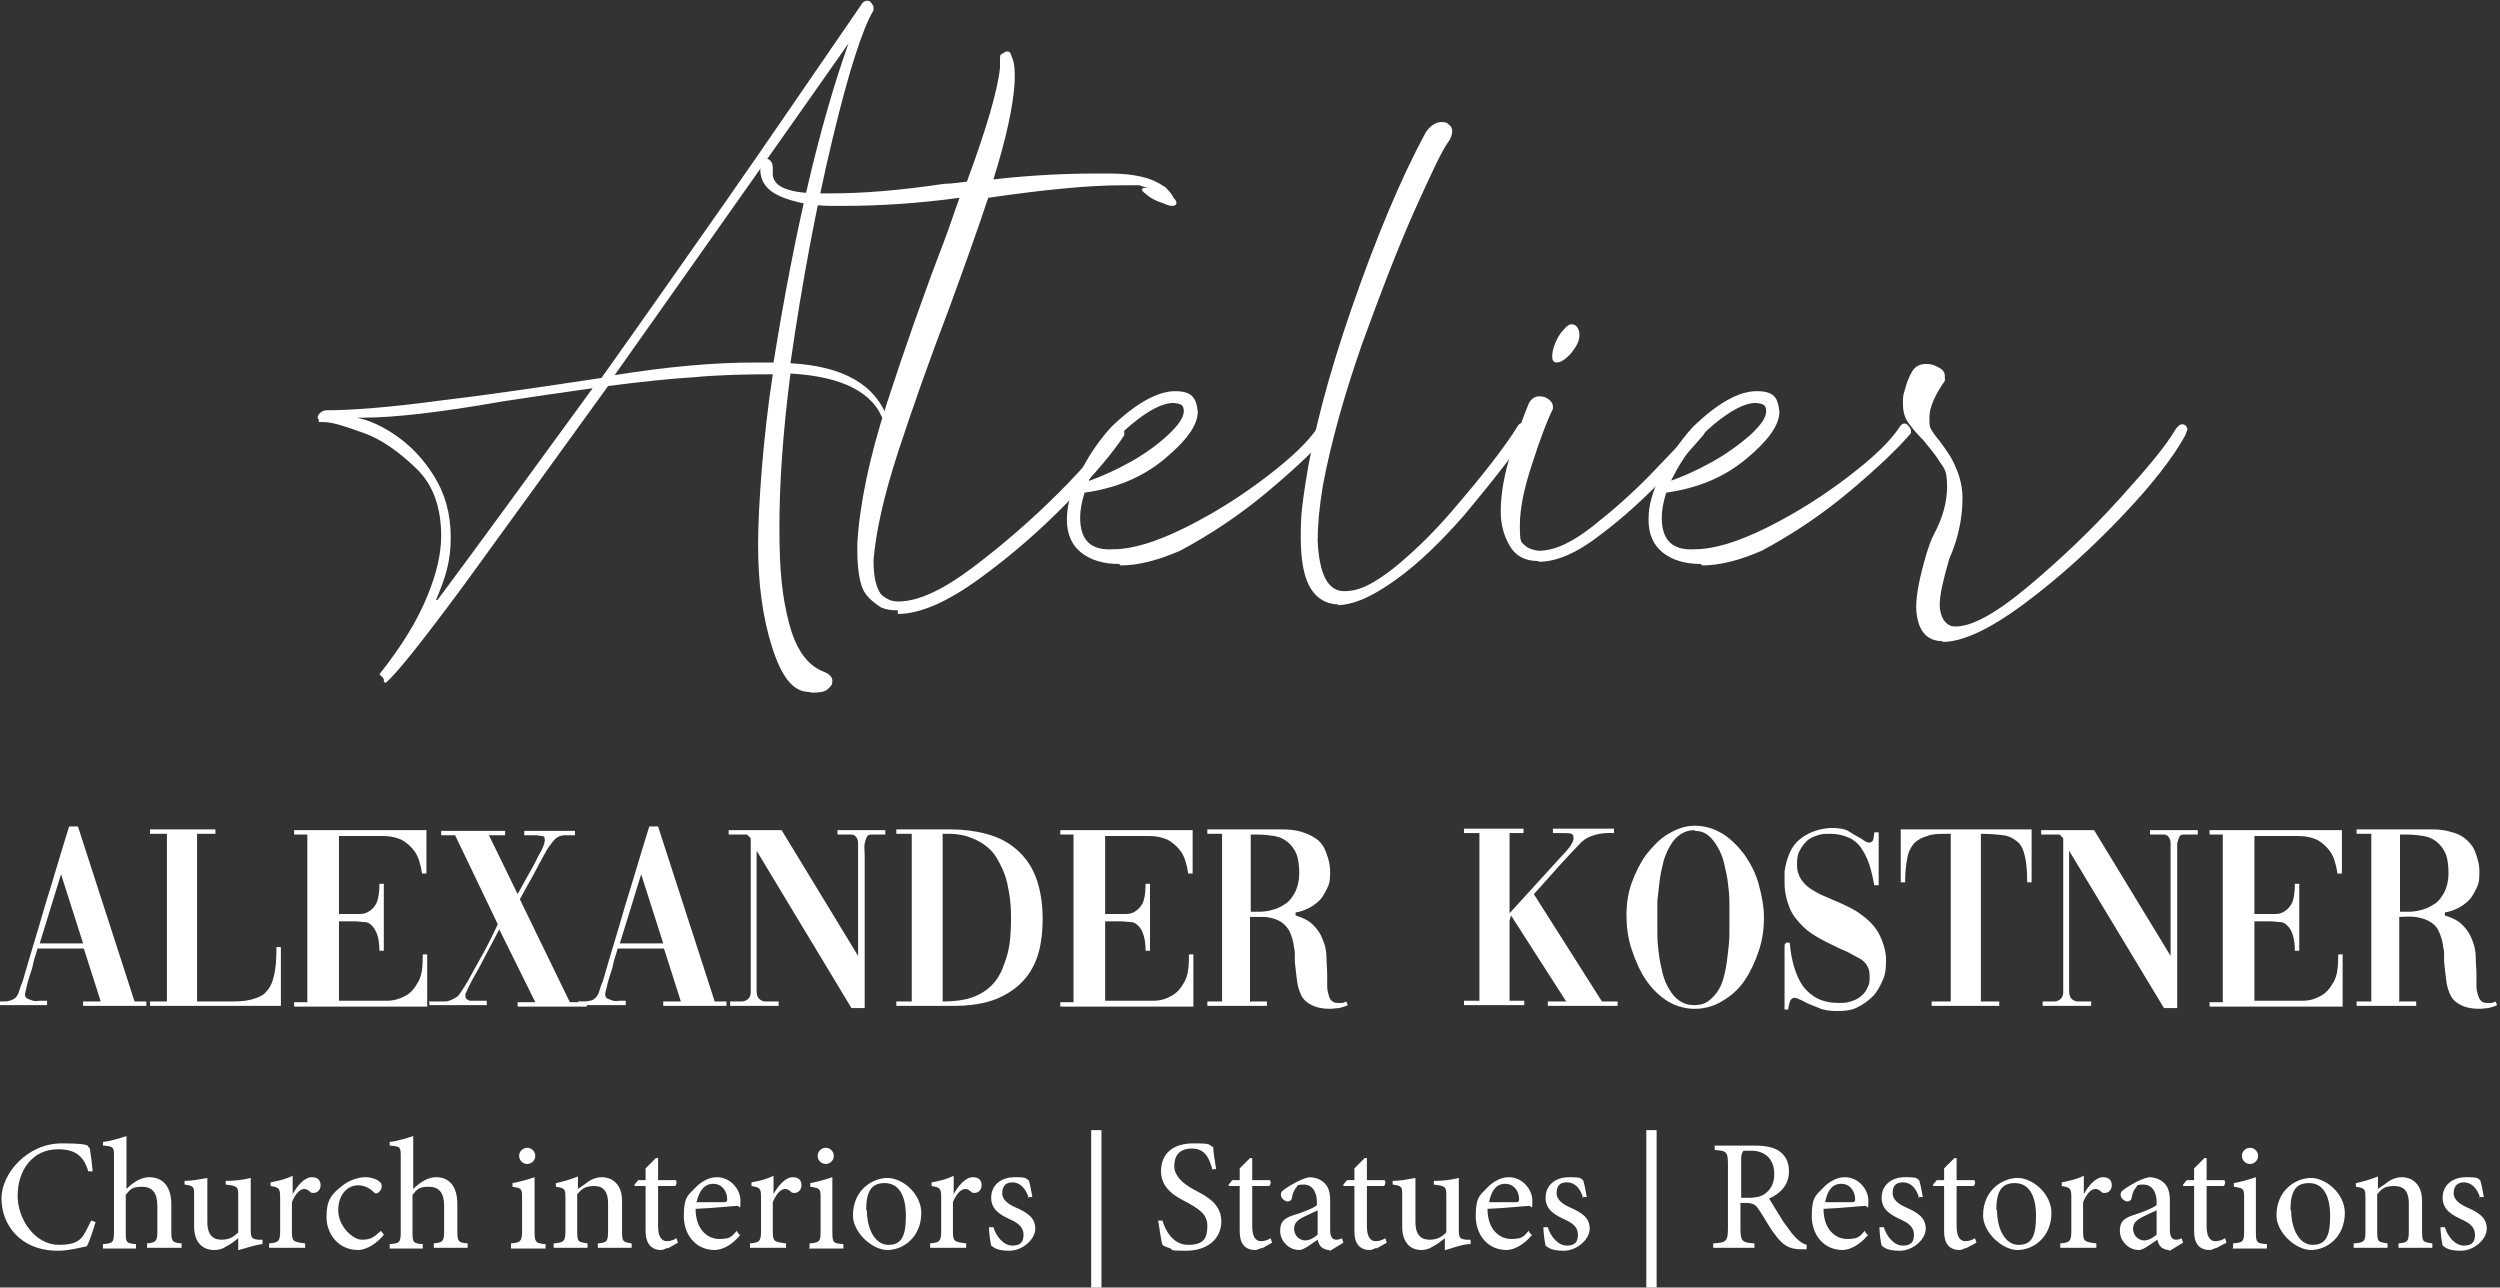 <?xml version="1.0" encoding="UTF-8"?>
<svg id="Ebene_1" data-name="Ebene 1" xmlns="http://www.w3.org/2000/svg" version="1.1" viewBox="0 0 340 175.1">
  <rect x="0" y="0" width="340" height="175.1" fill="#333333" stroke="none"/>
  <defs>
    <style>
      .cls-1 {
        fill: #fff;
        stroke-width: 0px;
      }
    </style>
  </defs>
  <g>
    <path class="cls-1" d="M110,94.1c-2.1,0-3.7-2-5-6.1-1.3-4.1-1.9-8.7-1.9-13.9s.7-14.8,2-23.2c-3.9,0-7.5.1-10.7.4-3.2.2-7.1.6-11.7,1.2-7.5,10.4-14.1,19.5-19.7,27.2-5.7,7.7-9.2,12.1-10.6,13.2,0,0-.2-.2-.2-.3,0,0,0-.2,0-.3,0,0-.1,0-.1,0s0,0,0-.1-.1-.1-.2-.2l-.3-.3c3.1-3.9,5.2-7.4,6.5-10.6,1.3-3.1,1.9-5.9,1.9-8.2,0-3.9-1.1-7-3.4-9.2s-4.6-3.9-7.1-4.8-4.3-1.5-5.5-1.5-.5,0-.6-.2-.2-.3-.2-.4c0-.2.1-.4.3-.6.2-.2.5-.4.9-.4,3.4,0,8.6-.4,15.3-1.3,6.8-.8,14.1-1.9,22.1-3.1,5.9-8.3,11.5-16.3,16.9-24S110.2,10.7,117.3.4c.2-.2.4-.3.6-.3s.4,0,.6.3.3.4.3.6v.4c-1.5,2.5-3.4,8.4-5.6,17.6-2.2,9.2-4.1,19.3-5.7,30.4,7.2.4,11.6,2.9,13.3,7.7,0,.2,0,.3,0,.4s-.2.1-.4.1-.2,0-.2,0,0-.1,0-.2c-1.3-4-5.6-6.2-12.7-6.6-1,7.8-1.5,14.7-1.5,20.9s.4,9.5,1.3,13,2.4,5.7,4.6,6.6c.8.3,1.3.7,1.3,1.3s-.2.7-.6,1.1-1.1.5-2.2.5h0ZM59.5,81.6c5.8-7.8,12.8-17.4,21.1-28.8-4.3.6-8.4,1.2-12.3,1.8-8.5,1.5-14.8,2.2-18.8,2.2h-1c1.6.3,3.4,1.1,5.3,2.4s3.7,3.1,5.2,5.5,2.3,5.1,2.3,8.4-.7,5.4-2,8.5h0ZM83.7,51c6.9-1.1,13.2-1.7,19-1.7h2.5c2.9-18,6.3-32.5,10.2-43.4-3.1,4.4-7.5,10.7-13.3,18.9-5.8,8.2-11.9,16.9-18.5,26.2Z"/>
    <path class="cls-1" d="M122.1,83h-.3c-.6,0-1.3-.1-2-.4-1.2-.8-2.1-1.6-2.5-2.6s-.7-2.7-.7-5.1v-1c.3-5.2,1.6-11.6,4-19s5-14.8,7.8-22.1c.8-2.1,1.4-4,2.1-5.9-5.9.8-11.1,1.1-15.8,1.1h-1.5c-2.9,0-5.2-.5-7.1-1.3-1.8-.8-2.7-2-2.7-3.7h0c0-.3.2-.5.3-.7s.2-.4.2-.5c0-.1.2-.2.3-.2s.4,0,.6.3c.2.2.3.5.3,1v.6c-.1,1.8,1.9,2.7,5.9,2.8h2c4.3,0,9.4-.4,15.4-1.3,1,0,2.1-.2,3.1-.3,2.7-7.3,4.2-12.5,4.5-15.5v-1.1c0-.4,0-.7.3-.8s.4-.3.6-.3.3,0,.4.1.2.3.3.6c.3.7.4,1.4.4,2.4v1c-.2,3.4-1.2,7.9-2.9,13.3,5.3-.6,10-.8,14-.8h1.8c3.4,0,5.8.6,7.3,1.7.2,0,.4.3.7.6s.5.6.7,1c.3.3.4.5.4.7,0,.3-.3.4-.6.4-.5,0-1-.3-1.6-.5-.6-.2-1.2-.5-1.7-.9-.5-.4-.8-.6-.8-.8s.3-.3,1-.3c-.6,0-1.1-.2-1.3-.3-.2,0-.4,0-.6,0s-.4,0-.7,0h-1.1c-4.6,0-10.6.6-18.2,1.7-1.6,4.8-3.4,9.8-5.3,15-2.6,6.8-4.9,13.3-6.9,19.4s-3.1,11.1-3.4,14.9c0,2.1.3,3.6,1,4.6.3.3.6.5.8.6.5.3,1,.4,1.5.4h.1c2.7,0,6.1-1.6,10.2-4.7s8-6.5,11.6-10.1,6-6.5,7.4-8.7c.3-.3.6-.4.8-.4s.4,0,.5.3.2.4.2.6v.4c-1.5,2.3-4.1,5.4-7.7,9.1-3.6,3.7-7.6,7.2-12,10.4s-8.1,4.8-11.1,4.8h0Z"/>
    <path class="cls-1" d="M152.2,76.7c-2.1,0-3.8-.5-5.1-1.5s-2-2.5-2-4.5.5-3.7,1.6-6,2.5-4.5,4.4-6.6c3.4-3.3,6.4-4.9,8.7-4.9s2.9.9,3.1,2.8c0,1.8-1.5,3.9-4.5,6.4-3,2.5-6.6,4-10.9,4.6-.4,1.3-.6,2.4-.6,3.4,0,3.1,1.5,4.5,4.5,4.3,2.6,0,5.9-1,9.9-3s7.6-4.3,11-6.9,5.7-4.8,7-6.8c.2-.3.4-.4.6-.4s.4.1.6.4c.2.2.3.4.3.6v.3c-1.7,2-4.4,4.6-8.2,7.8s-7.8,5.9-12.1,8.2c-3,1.3-5.7,2-8.1,2h0ZM148.1,65.4c1.7-.6,3.5-1.4,5.5-2.5,2-1.1,3.8-2.4,5.2-3.7s2.2-2.4,2.2-3.3-.5-1-1.4-1.1c-1.5,0-3.4,1-5.7,2.9-2.3,1.9-4.2,4.4-5.7,7.4,0,0-.1.2-.1.2v.2h0Z"/>
    <path class="cls-1" d="M182.1,82.2c-1.6,0-2.9-.7-3.8-2.1-.9-1.4-1.4-3.7-1.4-7s.2-4.3.6-7.1c1-6.7,3.1-14.8,6.4-24.3s6.6-17.4,10-23.7c.6-.9,1.4-1.4,2.1-1.4s.8.1,1.1.4c.3.2.4.5.4.9s-.2,1-.6,1.5c-.8,1.1-2.3,4.3-4.6,9.4-2.3,5.2-4.6,11.2-7.1,18.1-2.4,6.9-4.2,13.3-5.3,19.2-.5,3-.7,5.5-.7,7.4.2,4.6,1.4,6.9,3.6,6.9s4.1-1.1,6.7-3.1c2.6-2.1,5.2-4.6,7.8-7.6,4.4-5.1,7.5-9.1,9.2-11.9.2-.2.4-.3.6-.3.3,0,.5,0,.7.2s.3.3.3.5v.3c-1.9,2.8-4.9,6.7-9,11.6-3,3.4-6,6.4-9.2,8.7s-5.8,3.5-8.1,3.5h0Z"/>
    <path class="cls-1" d="M209.2,76.3c-1.8,0-3.1-.7-3.9-2.1-.8-1.4-1.2-2.9-1.2-4.6,0-2.5.5-5.2,1.4-8s1.7-5,2.4-6.7c.3-.6.8-1,1.4-1s.9.1,1.3.4.6.6.6,1v.3c-.8,1.6-1.7,4-2.8,7.4-1.1,3.3-1.7,6.1-1.7,8.5s.2,2.2.6,2.6,1,.7,2,.8c2.1,0,4.5-1.1,7.4-3.4s5.5-4.6,8-7.2,4.3-4.5,5.5-5.8c0-.2.2-.3.3-.4.2-.2.4-.3.6-.3s.4,0,.6.2.3.3.3.5l-.3.6c-.9,1.1-2.7,3.1-5.3,5.8s-5.5,5.4-8.7,7.8c-3.2,2.5-6,3.7-8.4,3.7h0ZM211.7,49.3c-.4,0-.6-.3-.6-.8s.1-1.1.4-1.8.6-1.3,1.1-1.8c.4-.5.8-.8,1.1-.8s.6.1.8.4.3.6.3,1.1c0,.8-.4,1.5-1.1,2.4-.7.8-1.4,1.3-2,1.3h0Z"/>
    <path class="cls-1" d="M231.3,76.7c-2.1,0-3.8-.5-5.1-1.5s-2-2.5-2-4.5.5-3.7,1.6-6,2.5-4.5,4.4-6.6c3.4-3.3,6.3-4.9,8.7-4.9s2.9.9,3.1,2.8c0,1.8-1.5,3.9-4.5,6.4-3,2.5-6.6,4-10.9,4.6-.4,1.3-.6,2.4-.6,3.4,0,3.1,1.5,4.5,4.5,4.3,2.6,0,5.9-1,9.9-3s7.6-4.3,11-6.9,5.7-4.8,7-6.8c.2-.3.4-.4.6-.4s.4.1.6.4c.2.2.3.4.3.6v.3c-1.7,2-4.4,4.6-8.2,7.8s-7.8,5.9-12.1,8.2c-3,1.3-5.7,2-8.1,2h0ZM227.2,65.4c1.7-.6,3.5-1.4,5.5-2.5,2-1.1,3.8-2.4,5.3-3.7,1.5-1.4,2.2-2.4,2.2-3.3s-.5-1-1.4-1.1c-1.5,0-3.4,1-5.7,2.9-2.3,1.9-4.2,4.4-5.7,7.4,0,0-.1.2-.1.2v.2h0Z"/>
    <path class="cls-1" d="M264.2,87.2c-2.2,0-3.5-1.5-3.6-4.6,0-1.8.5-4.2,1.4-7.3.3-.9.6-1.9,1.1-2.8,1.1-2.1,1.7-4.2,1.7-6.3s-.3-2.4-1-3.4c-.6-1-1.4-1.9-2.2-2.9-.8-.8-1.4-1.5-2-2.3s-.8-1.7-.8-2.7,0-1.1.3-2c.2-.8.5-1.6.9-2.3s1-1.1,1.9-1.1,1.2.2,1.8.5.8.7.8,1.2v.6c-1.5,2.1-2.1,3.8-2.1,4.9s0,1.3.3,1.8.6.9,1.1,1.5c.4.5.8,1.1,1.4,2,1.1,1.9,1.7,3.8,1.7,5.7,0,2.8-.6,5.6-1.8,8.3h0c-.8,2.8-1.3,4.8-1.3,6.3s.8,3,2.2,2.9c2.2,0,5.5-1.8,9.9-5.5s8.5-7.6,12.3-11.8,6.4-7.3,7.6-9.4c.4-.6.7-.8,1-.8s.6.2.7.7l-.3.8c-1.7,3.1-4.6,6.8-8.7,11.1-4.1,4.3-8.5,8.3-13.2,11.8s-8.4,5.2-11.1,5.2h0Z"/>
  </g>
  <g>
    <path class="cls-1" d="M0,136.2c.5,0,1,0,1.3-.1s.6-.2.8-.4c.2-.2.4-.5.5-.9s.3-.9.5-1.4c1-3.5,2.1-7,3.1-10.5,1.1-3.5,2.1-7,3.2-10.5h1.2l7.7,23.8h1.6v.6h-8.6v-.6h2.4l-2.3-7.2h-6.3l-.2.7c-.1.4-.3.8-.4,1.4s-.3,1.1-.5,1.7c-.2.6-.3,1.1-.4,1.5s-.2.8-.2.9c0,.3.1.5.3.6.2.1.5.2.8.3s.6,0,1,0h.9v.6H0v-.6h0ZM5.4,128.3h5.9l-3-9.4-2.9,9.4h0Z"/>
    <path class="cls-1" d="M38.2,128.8v8h-17.8v-.6h2.3v-22.8h-2.3v-.6h8.9v.6h-2.5v22.8h4.2c1.1,0,2.1,0,2.9-.2s1.5-.4,2.1-.9c.5-.5,1-1.2,1.2-2.2.3-1,.4-2.4.4-4.1h.6,0Z"/>
    <path class="cls-1" d="M46.1,136.1h3.5c1.1,0,2.1,0,3.1,0,.9,0,1.8-.3,2.5-.7.7-.4,1.2-1,1.7-1.9s.6-2.1.6-3.7h.6v7.1h-18.1v-.6h1.8v-22.8h-1.8v-.6h18v5.9s-.6,0-.6,0c-.2-1.3-.5-2.3-1-3-.5-.7-1.1-1.2-1.8-1.6-.7-.3-1.5-.5-2.4-.5s-1.9,0-2.9,0h-3.2v10.6h.9c.7,0,1.4,0,2,0s1-.2,1.4-.5c.4-.3.7-.7.9-1.2.2-.6.3-1.4.3-2.4h.6v9.1h-.6c0-.9-.1-1.6-.3-2.2-.2-.5-.4-.9-.7-1.2-.3-.3-.6-.5-1-.5s-.9-.1-1.4-.1h-2.1v11.1h0Z"/>
    <path class="cls-1" d="M58.5,136.2h.4c.5,0,1,0,1.6,0,.6,0,1.1-.3,1.6-.6.2-.1.4-.4.6-.7s.6-.9,1-1.6.9-1.7,1.6-2.9c.7-1.2,1.5-2.8,2.4-4.7l-5.8-12.1h-1.9v-.6h8.7v.6h-2.2l3.9,8c.8-1.5,1.5-2.7,2-3.6s.8-1.6,1.1-2.1.4-.9.5-1.1c0-.2.1-.4.1-.5,0-.4-.1-.6-.4-.6-.2,0-.5-.1-.7-.1h-1.7v-.6h6.9v.6h-.2c-.4,0-.9,0-1.3,0s-.9.2-1.2.5c-.1.1-.3.3-.5.6s-.5.6-.8,1.2c-.3.6-.8,1.4-1.3,2.4s-1.3,2.3-2.2,4l6.8,14h2.3v.6h-9.4v-.6h2.4l-4.9-9.9-2.9,5.5c-.4.7-.7,1.2-.9,1.6-.2.4-.4.8-.5,1-.1.3-.2.5-.3.6,0,.1,0,.2,0,.3,0,.2,0,.4.2.5s.3.2.4.2.3,0,.5,0h1.8v.6h-7.8v-.6h0Z"/>
    <path class="cls-1" d="M78.9,136.2c.5,0,1,0,1.3-.1.3,0,.6-.2.8-.4.2-.2.4-.5.5-.9s.3-.9.5-1.4c1-3.5,2.1-7,3.1-10.5,1.1-3.5,2.1-7,3.2-10.5h1.2l7.7,23.8h1.6v.6h-8.6v-.6h2.4l-2.3-7.2h-6.3l-.2.7c-.1.4-.3.8-.4,1.4s-.3,1.1-.5,1.7c-.2.6-.3,1.1-.4,1.5s-.2.8-.2.9c0,.3.1.5.3.6.2.1.5.2.8.3s.6,0,.9,0h.8v.6h-6.4v-.6h0ZM84.3,128.3h5.9l-3-9.4-2.9,9.4h0Z"/>
    <path class="cls-1" d="M99.2,136.2c.7,0,1.3,0,1.7,0,.4,0,.7-.2.9-.4s.3-.5.3-.9c0-.4,0-1,0-1.8v-19.1l-.5-.5h-2.5v-.6h7.2l10.4,17.1v-13.5c0-.8,0-1.4,0-1.8s-.1-.7-.3-.9c-.1-.2-.4-.3-.6-.3-.3,0-.6,0-1.1,0h-.8v-.6h6.5v.6h-.8c-.5,0-.9,0-1.1,0-.3,0-.5.1-.6.3-.1.2-.2.5-.3.9s0,1,0,1.8v20.6h-1.8l-12.9-21.4v16.8c0,1,0,1.7,0,2.2,0,.5.1.9.3,1.1s.5.4.9.4c.4,0,1,0,1.8,0v.6h-6.6v-.6h0Z"/>
    <path class="cls-1" d="M121.9,112.8h7.4c1.7,0,3.3.2,4.8.6,1.5.4,2.8,1,4,2,1.1.9,2.1,2.2,2.7,3.7s1,3.5,1,5.8-.3,4.2-.9,5.7c-.6,1.5-1.5,2.7-2.6,3.6-1.1.9-2.4,1.6-3.8,2-1.4.4-3,.6-4.7.6h-7.9v-.6h2.1v-22.8h-2.1v-.6h0ZM128.2,113.4v22.8c1.7,0,3.2-.2,4.4-.7,1.2-.5,2.1-1.2,2.8-2.1s1.2-2.2,1.6-3.6.5-3.2.5-5.1-.2-3.1-.5-4.5c-.3-1.4-.9-2.6-1.5-3.6s-1.6-1.8-2.6-2.3-2.3-.9-3.7-.9h-.9s0,0,0,0Z"/>
    <path class="cls-1" d="M150.3,136.1h3.5c1.1,0,2.1,0,3.1,0s1.8-.3,2.5-.7c.7-.4,1.2-1,1.7-1.9s.6-2.1.6-3.7h.6v7.1h-18.1v-.6h1.8v-22.8h-1.8v-.6h18v5.9s-.6,0-.6,0c-.2-1.3-.5-2.3-1-3-.5-.7-1.1-1.2-1.8-1.6-.7-.3-1.5-.5-2.4-.5-.9,0-1.9,0-2.9,0h-3.2v10.6h.9c.7,0,1.4,0,2,0,.6,0,1-.2,1.4-.5.4-.3.7-.7.9-1.2.2-.6.3-1.4.3-2.4h.6v9.1h-.6c0-.9-.1-1.6-.3-2.2s-.4-.9-.7-1.2c-.3-.3-.6-.5-1-.5s-.9-.1-1.4-.1h-2.1v11.1h0Z"/>
    <path class="cls-1" d="M170.1,136.2h2.2v.6h-8.1v-.6h2v-22.8h-2v-.6h10.4c.8,0,1.6.1,2.3.3s1.4.5,2,.9c.6.4,1.1,1,1.4,1.8s.6,1.6.6,2.8-.1,1.6-.4,2.2-.6,1.2-1,1.6c-.4.4-.9.8-1.5,1.1-.6.3-1.2.5-1.8.6v.4c1,.3,1.8.7,2.4,1.3.6.6,1,1.2,1.3,2,.3.7.5,1.5.5,2.4,0,.8.1,1.6.1,2.4,0,.5,0,1,0,1.5,0,.5.1.9.2,1.2.1.4.2.6.4.8.2.2.5.3.8.3s.4,0,.6,0,.4-.1.6-.2c0,0,0,0,0,0l.2.5c-.4.2-.8.3-1.2.4-.4,0-.8.1-1.2.1-1.1,0-1.9-.2-2.5-.5-.6-.3-1.1-.7-1.4-1.3-.3-.6-.5-1.2-.6-2-.1-.8-.2-1.6-.3-2.6,0-.3,0-.6,0-.9s0-.6-.1-1c-.1-1-.4-1.8-.7-2.4-.4-.6-.8-1-1.4-1.3s-1.1-.4-1.8-.5c-.7,0-1.4,0-2.1,0v11.6h0ZM170.1,113.4v10.6h1.1c.7,0,1.3-.1,2-.3.7-.2,1.2-.5,1.8-.9.5-.4.9-1,1.2-1.6.3-.7.5-1.5.5-2.4s-.1-2-.4-2.7c-.3-.7-.7-1.2-1.2-1.6-.5-.4-1.1-.7-1.8-.8s-1.4-.2-2.2-.2h-1.1Z"/>
    <path class="cls-1" d="M217.9,136.2h2.1v.6h-9.5v-.6h2.5l-7.5-11.7-.2.7v10.9h2v.6h-8.2v-.6h2.1v-22.8h-2.1v-.6h8.1v.6h-1.9v10.9l7.2-7.9h0c1-1,1.5-1.8,1.5-2.3s-.1-.5-.3-.6-.6-.1-1-.1h-1.5v-.6h8.3v.6c-1.9-.1-3.4.3-4.4,1.2-.9.9-1.9,2-3,3.2s-2.2,2.5-3.5,3.9l9.2,14.5h0Z"/>
    <path class="cls-1" d="M230.5,112.3c1.4,0,2.6.4,3.8,1.1,1.1.7,2.1,1.7,3,2.9.8,1.2,1.5,2.5,1.9,4s.7,3,.7,4.5-.2,3-.7,4.5c-.5,1.5-1.1,2.8-1.9,4s-1.8,2.1-3,2.8c-1.1.7-2.4,1.1-3.8,1.1s-2.7-.4-3.8-1.1-2.1-1.7-2.9-2.9c-.8-1.2-1.4-2.6-1.9-4.1-.5-1.5-.7-3.1-.7-4.6s.2-3,.7-4.4,1.2-2.8,2-3.9c.9-1.1,1.8-2.1,3-2.8s2.3-1.1,3.6-1.1h0ZM230.5,112.9c-.8,0-1.4.2-2,.6-.6.4-1,.9-1.4,1.6-.4.7-.7,1.4-.9,2.2s-.4,1.7-.5,2.6c-.1.9-.2,1.7-.3,2.6,0,.9,0,1.6,0,2.3s0,1.5,0,2.3c0,.9.1,1.7.2,2.6.1.9.3,1.7.5,2.6.2.8.5,1.6.9,2.2.4.7.8,1.2,1.4,1.6.6.4,1.2.6,2,.6s1.5-.2,2-.6,1-.9,1.4-1.6c.4-.7.6-1.4.8-2.3.2-.9.3-1.7.4-2.6s.2-1.7.2-2.6c0-.9,0-1.6,0-2.3s0-1.3,0-2.1-.1-1.7-.2-2.5c-.1-.9-.3-1.7-.5-2.6s-.5-1.6-.9-2.3c-.4-.7-.8-1.2-1.3-1.6s-1.1-.6-1.8-.6h0Z"/>
    <path class="cls-1" d="M242.9,128.2h.5c.1,1.2.3,2.3.6,3.3.3,1,.7,1.9,1.2,2.6.5.7,1.2,1.3,2,1.7.8.4,1.8.6,2.9.6s1.3-.1,1.9-.3c.6-.2,1-.5,1.4-.9s.6-.9.8-1.4c.1-.6.1-1.1,0-1.8-.2-.7-.6-1.3-1.4-1.7-.7-.4-1.6-.9-2.6-1.3-.8-.4-1.7-.8-2.6-1.3-.9-.5-1.7-1-2.4-1.7-.7-.7-1.4-1.5-1.8-2.5s-.7-2.1-.7-3.5,0-.5,0-.7c0-.3,0-.5,0-.8.3-1.9.9-3.4,2-4.3s2.5-1.5,4.3-1.6c1,0,1.9.1,2.5.5s1.2.7,1.7,1c.4.3.7.5,1,.5s.5-.2.6-.5c0-.3.1-.6.1-.9h.6v7.2h-.6c-.2-1.1-.4-2-.7-2.9s-.7-1.6-1.1-2.2-1-1.1-1.7-1.4-1.5-.5-2.4-.5-1.2,0-1.8.2-1.1.4-1.5.8c-.4.4-.7.8-1,1.4s-.3,1.2-.3,2c0,.6.2,1.2.5,1.7.3.5.7.9,1.1,1.2.5.4,1,.6,1.5.9.6.3,1.2.5,1.8.8.8.3,1.6.7,2.4,1.1.8.4,1.5.9,2.2,1.5.7.6,1.3,1.3,1.7,2.1s.8,1.9.9,3.1c0,1.1,0,2.1-.4,3s-.8,1.7-1.4,2.3c-.6.6-1.3,1.1-2.1,1.5s-1.7.5-2.7.5-1.8-.1-2.5-.4c-.7-.3-1.3-.5-1.9-.8-.3-.2-.6-.3-.8-.4s-.5-.2-.7-.2-.5.2-.6.6-.2.7-.2,1h-.5v-8.8h0Z"/>
    <path class="cls-1" d="M265.4,113.4h-.5c-1.1,0-2.1,0-2.8.3-.7.2-1.3.5-1.8,1-.4.5-.8,1.2-.9,2-.2.9-.3,2-.3,3.3h-.6c0-1.2,0-2.5,0-3.6s0-2.4,0-3.6h17.8c0,1.2,0,2.4,0,3.6,0,1.2,0,2.4,0,3.6h-.6c0-1.5-.1-2.6-.3-3.5-.2-.9-.5-1.6-1-2s-1.1-.8-1.9-.9c-.8-.1-1.8-.2-3.1-.2v22.8h2.5v.6h-9.2v-.6h2.6v-22.8h0Z"/>
    <path class="cls-1" d="M277.7,136.2c.7,0,1.3,0,1.7,0,.4,0,.7-.2.9-.4s.3-.5.3-.9c0-.4,0-1,0-1.8v-19.1l-.5-.5h-2.5v-.6h7.2l10.4,17.1v-13.5c0-.8,0-1.4,0-1.8,0-.4-.1-.7-.3-.9-.1-.2-.4-.3-.6-.3-.3,0-.6,0-1.1,0h-.8v-.6h6.5v.6h-.8c-.5,0-.9,0-1.1,0-.3,0-.5.1-.6.3-.1.2-.2.5-.3.9,0,.4,0,1,0,1.8v20.6h-1.8l-12.9-21.4v16.8c0,1,0,1.7,0,2.2,0,.5.1.9.3,1.1s.5.4.9.4,1,0,1.8,0v.6h-6.6v-.6h0Z"/>
    <path class="cls-1" d="M306.6,136.1h3.5c1.1,0,2.1,0,3.1,0,1,0,1.8-.3,2.5-.7.7-.4,1.2-1,1.7-1.9s.6-2.1.6-3.7h.6v7.1h-18.1v-.6h1.8v-22.8h-1.8v-.6h18v5.9s-.6,0-.6,0c-.2-1.3-.5-2.3-1-3-.5-.7-1.1-1.2-1.8-1.6-.7-.3-1.5-.5-2.4-.5s-1.9,0-2.9,0h-3.2v10.6h.9c.7,0,1.4,0,2,0s1-.2,1.4-.5c.4-.3.7-.7.9-1.2.2-.6.3-1.4.3-2.4h.6v9.1h-.6c0-.9-.1-1.6-.3-2.2s-.4-.9-.7-1.2c-.3-.3-.6-.5-1-.5-.4,0-.9-.1-1.4-.1h-2.1v11.1h0Z"/>
    <path class="cls-1" d="M326.4,136.2h2.2v.6h-8.1v-.6h2v-22.8h-2v-.6h10.4c.8,0,1.6.1,2.3.3.8.2,1.5.5,2,.9s1.1,1,1.4,1.8.6,1.6.6,2.8-.1,1.6-.4,2.2-.6,1.2-1,1.6c-.4.4-.9.8-1.5,1.1-.6.3-1.2.5-1.8.6v.4c1,.3,1.8.7,2.4,1.3.6.6,1,1.2,1.3,2,.3.7.5,1.5.5,2.4s.1,1.6.1,2.4c0,.5,0,1,0,1.5s.1.9.2,1.2.2.6.4.8.5.3.8.3.4,0,.6,0c.2,0,.4-.1.6-.2,0,0,0,0,0,0l.2.5c-.4.2-.8.3-1.2.4-.4,0-.8.1-1.2.1-1.1,0-1.9-.2-2.5-.5s-1.1-.7-1.4-1.3c-.3-.6-.5-1.2-.6-2-.1-.8-.2-1.6-.3-2.6,0-.3,0-.6,0-.9,0-.3,0-.6-.1-1-.1-1-.4-1.8-.7-2.4s-.8-1-1.4-1.3-1.1-.4-1.8-.5-1.4,0-2.1,0v11.6h0ZM326.4,113.4v10.6h1.1c.7,0,1.3-.1,2-.3.7-.2,1.2-.5,1.8-.9.5-.4.9-1,1.2-1.6.3-.7.5-1.5.5-2.4s-.1-2-.4-2.7c-.3-.7-.7-1.2-1.2-1.6-.5-.4-1.1-.7-1.8-.8s-1.4-.2-2.2-.2h-1Z"/>
  </g>
  <g>
    <path class="cls-1" d="M13,166.2c-.3,1-.8,2.6-1.2,3.3-.6.1-2.4.6-3.9.6-5.3,0-7.7-3.7-7.7-7.1s3.5-7.5,8.2-7.5,3.2.5,3.8.6c.2,1.2.3,2.1.4,3.2h-.6c-.6-2.1-1.8-3-4.1-3-3.6,0-5.5,3-5.5,6.3s2.4,6.7,5.6,6.7,3.3-1.2,4.4-3.3l.6.2h0Z"/>
    <path class="cls-1" d="M20,169.7v-.6c1.2-.1,1.4-.3,1.4-1.6v-3.5c0-1.8-.7-2.6-2.1-2.6s-1.6.4-2.2,1.1v5.1c0,1.4.1,1.5,1.4,1.6v.6h-4.5v-.6c1.3-.1,1.5-.2,1.5-1.6v-10.2c0-1.4,0-1.5-1.5-1.6v-.5c1-.1,2.3-.5,3.2-.8v7.2c.8-.8,1.9-1.6,3.1-1.6,1.7,0,3,1.1,3,3.7v3.7c0,1.4.2,1.5,1.4,1.6v.6h-4.5Z"/>
    <path class="cls-1" d="M35.7,169.2c-1,.1-2.1.5-3.2.8h-.1v-1.6c-.5.4-1,.8-1.6,1.1-.6.4-1.1.5-1.7.5-1.4,0-2.7-.9-2.7-3.2v-4.2c0-1.2,0-1.3-1.3-1.5v-.5c1,0,2-.2,3.1-.4,0,.7,0,1.7,0,3.1v2.9c0,1.9.9,2.4,1.9,2.4s1.6-.3,2.3-1v-5c0-1.2-.1-1.3-1.7-1.5v-.5c1.1,0,2.2-.1,3.4-.4v7.1c0,1.1.2,1.2,1,1.3h.6v.6h0Z"/>
    <path class="cls-1" d="M39.8,162.4c.6-1.1,1.6-2.3,2.6-2.3s1.2.6,1.2,1.1-.3.9-.7,1c-.3.1-.4,0-.6,0-.3-.3-.6-.5-.9-.5-.6,0-1.2.6-1.7,1.8v3.9c0,1.4.1,1.5,1.8,1.7v.6h-4.9v-.6c1.3-.1,1.5-.3,1.5-1.7v-4.4c0-1.4-.1-1.5-1.3-1.7v-.5c1-.2,2-.4,3-.9v2.3h0Z"/>
    <path class="cls-1" d="M52.3,167.8c-.9,1.2-2.4,2.2-3.6,2.2-2.7,0-4.3-2.2-4.3-4.5s.7-3.1,2.1-4.2c1.1-.9,2.4-1.2,3.2-1.2s1.6.3,1.9.6c.3.2.3.4.3.7,0,.5-.5.9-.7.9s-.2,0-.4-.2c-.6-.6-1.4-.9-2.1-.9-1.4,0-2.7,1.2-2.7,3.4s2,4,3.2,4,1.6-.3,2.6-1.2l.4.5h0Z"/>
    <path class="cls-1" d="M59,169.7v-.6c1.2-.1,1.4-.3,1.4-1.6v-3.5c0-1.8-.7-2.6-2.1-2.6s-1.6.4-2.2,1.1v5.1c0,1.4.1,1.5,1.4,1.6v.6h-4.5v-.6c1.3-.1,1.5-.2,1.5-1.6v-10.2c0-1.4,0-1.5-1.5-1.6v-.5c1-.1,2.3-.5,3.2-.8v7.2c.8-.8,1.9-1.6,3.1-1.6,1.7,0,2.9,1.1,2.9,3.7v3.7c0,1.4.2,1.5,1.4,1.6v.6h-4.5Z"/>
    <path class="cls-1" d="M69.5,169.7v-.6c1.3-.1,1.5-.3,1.5-1.7v-4.4c0-1.3,0-1.4-1.3-1.6v-.5c1.1-.2,2.1-.5,3-.8v7.4c0,1.5.2,1.6,1.5,1.7v.6h-4.7ZM70.6,157.2c0-.6.5-1.1,1.1-1.1s1.1.5,1.1,1.1-.5,1.1-1.1,1.1-1.1-.5-1.1-1.1Z"/>
    <path class="cls-1" d="M81.3,169.7v-.6c1.3-.1,1.4-.3,1.4-1.8v-3.6c0-1.5-.5-2.4-1.9-2.4s-1.7.5-2.3,1.1v5c0,1.5.1,1.5,1.4,1.7v.6h-4.6v-.6c1.4-.1,1.6-.3,1.6-1.7v-4.4c0-1.4-.1-1.4-1.3-1.6v-.5c1-.2,2-.5,3-.9v1.7c.4-.3.9-.6,1.4-1,.6-.4,1.2-.6,1.8-.6,1.7,0,2.8,1.2,2.8,3.2v4.1c0,1.5.1,1.5,1.3,1.7v.6h-4.5Z"/>
    <path class="cls-1" d="M90.8,169.7c-.4.2-.7.3-.9.3-1.3,0-2.1-.9-2.1-2.5v-6.2h-1.5v-.2c0,0,.5-.6.5-.6h1v-1.6l1.4-1.4h.3v3h2.4c.2.2.1.7-.1.8h-2.3v5.5c0,1.7.7,2,1.2,2s1-.2,1.3-.4l.2.6-1.4.8h0Z"/>
    <path class="cls-1" d="M100.7,167.9c-1.3,1.7-2.8,2.1-3.5,2.1-2.6,0-4.2-2.1-4.2-4.6s.5-2.8,1.4-3.7c.9-1,2-1.6,3.1-1.6,1.8,0,3.2,1.6,3.2,3.2s-.1.6-.5.7c-.4,0-3,.3-5.6.4,0,2.9,1.7,4.1,3.2,4.1s1.7-.3,2.4-1.1l.3.5h0ZM94.8,163.5c1.2,0,2.4,0,3.6,0,.4,0,.5-.1.5-.4,0-1.1-.7-2.1-1.9-2.1s-1.9.9-2.3,2.6Z"/>
    <path class="cls-1" d="M105.2,162.4c.6-1.1,1.6-2.3,2.6-2.3s1.2.6,1.2,1.1-.3.9-.7,1c-.3.1-.4,0-.6,0-.3-.3-.6-.5-.9-.5-.6,0-1.2.6-1.7,1.8v3.9c0,1.4.1,1.5,1.8,1.7v.6h-4.9v-.6c1.3-.1,1.5-.3,1.5-1.7v-4.4c0-1.4-.1-1.5-1.3-1.7v-.5c1.1-.2,2-.4,3-.9v2.3h0,0Z"/>
    <path class="cls-1" d="M110.1,169.7v-.6c1.4-.1,1.5-.3,1.5-1.7v-4.4c0-1.3,0-1.4-1.4-1.6v-.5c1.1-.2,2.1-.5,3-.8v7.4c0,1.5.1,1.6,1.5,1.7v.6h-4.7,0ZM111.2,157.2c0-.6.5-1.1,1.1-1.1s1.1.5,1.1,1.1-.5,1.1-1.1,1.1-1.1-.5-1.1-1.1Z"/>
    <path class="cls-1" d="M125.3,164.9c0,3.4-2.5,5.1-4.6,5.1s-4.7-2.4-4.7-4.7c0-3.5,2.7-5.1,4.7-5.1s4.6,2.1,4.6,4.8h0ZM117.9,164.6c0,2.7,1.2,4.7,2.9,4.7s2.4-1,2.4-3.9-1-4.5-2.9-4.5-2.5,1.3-2.5,3.7h0Z"/>
    <path class="cls-1" d="M129.7,162.4c.6-1.1,1.6-2.3,2.6-2.3s1.2.6,1.2,1.1-.3.9-.7,1c-.3.1-.4,0-.6,0-.3-.3-.6-.5-.9-.5-.6,0-1.2.6-1.7,1.8v3.9c0,1.4.1,1.5,1.8,1.7v.6h-4.9v-.6c1.3-.1,1.5-.3,1.5-1.7v-4.4c0-1.4-.1-1.5-1.3-1.7v-.5c1.1-.2,2-.4,3-.9v2.3h0Z"/>
    <path class="cls-1" d="M139.9,162.9c-.4-1.3-1.2-2.1-2.2-2.1s-1.4.6-1.4,1.5.9,1.5,1.8,1.9c1.6.7,2.7,1.4,2.7,2.9s-1.8,3-3.5,3-2.1-.4-2.5-.7c-.1-.3-.3-1.8-.3-2.5h.6c.4,1.3,1.4,2.5,2.6,2.5s1.5-.6,1.5-1.5-.6-1.5-1.7-2c-1.3-.6-2.7-1.3-2.7-3s1.3-2.8,3.2-2.8,1.4.2,1.9.4c.2.5.4,1.8.5,2.3h-.6c0,.1,0,.1,0,.1Z"/>
    <path class="cls-1" d="M148.4,175.1v-21.4h1.4v21.4h-1.4Z"/>
    <path class="cls-1" d="M164.9,159.1c-.4-1.4-.9-2.9-2.8-2.9s-2.4,1.2-2.4,2.4,1,2.3,2.7,3.2c1.7.9,3.7,1.9,3.7,4.3s-1.9,4-4.8,4-1.6-.2-2.1-.3c-.5-.2-.9-.3-1.1-.5-.2-.5-.4-2.3-.6-3.3h.6c.3,1.1,1.3,3.3,3.5,3.3s2.6-1,2.6-2.6-1.2-2.3-2.8-3.2c-1.4-.7-3.5-1.8-3.5-4.2s1.6-3.8,4.4-3.8,1.9.2,2.7.5c0,.8.2,1.6.4,3h-.6c0,.1,0,.1,0,.1Z"/>
    <path class="cls-1" d="M171.6,169.7c-.4.2-.7.3-.9.3-1.4,0-2.1-.9-2.1-2.5v-6.2h-1.5v-.2c0,0,.5-.6.5-.6h1v-1.6l1.4-1.4h.3v3h2.4c.2.2.1.7-.1.8h-2.3v5.5c0,1.7.7,2,1.2,2s1-.2,1.3-.4l.2.6-1.4.8h0Z"/>
    <path class="cls-1" d="M180.7,170c-.3,0-.8-.2-1-.4-.3-.3-.4-.6-.5-1-.9.6-1.9,1.4-2.5,1.4-1.5,0-2.6-1.3-2.6-2.6s.6-1.7,1.7-2.1c1.3-.4,2.9-1,3.3-1.4v-.4c0-1.5-.7-2.4-1.8-2.4s-.8.2-1,.4c-.3.3-.5.8-.6,1.4,0,.3-.3.5-.6.5s-.9-.4-.9-.9.3-.6.7-.9c.6-.4,2-1.3,3.2-1.5.6,0,1.3.2,1.8.6.8.6,1,1.5,1,2.6v4c0,1,.4,1.3.8,1.3s.6-.1.8-.2l.2.6-1.8,1.1h0ZM179.2,164.6c-.4.2-1.5.7-1.9.9-.8.4-1.3.8-1.3,1.6,0,1.1.9,1.6,1.5,1.6.6,0,1.3-.4,1.7-.8v-3.3h0Z"/>
    <path class="cls-1" d="M187.2,169.7c-.4.2-.7.3-.9.3-1.4,0-2.1-.9-2.1-2.5v-6.2h-1.5v-.2c0,0,.5-.6.5-.6h1v-1.6l1.4-1.4h.3v3h2.4c.2.2.1.7-.1.8h-2.3v5.5c0,1.7.7,2,1.2,2s1-.2,1.3-.4l.2.6-1.4.8h0Z"/>
    <path class="cls-1" d="M199.7,169.2c-1,.1-2.1.5-3.1.8h-.1v-1.6c-.5.4-1,.8-1.6,1.1-.6.4-1.1.5-1.6.5-1.4,0-2.6-.9-2.6-3.2v-4.2c0-1.2,0-1.3-1.3-1.5v-.5c1,0,2-.2,3.1-.4,0,.7,0,1.7,0,3.1v2.9c0,1.9.9,2.4,1.9,2.4s1.6-.3,2.3-1v-5c0-1.2-.1-1.3-1.7-1.5v-.5c1.1,0,2.2-.1,3.4-.4v7.1c0,1.1.2,1.2,1,1.3h.6v.6h0Z"/>
    <path class="cls-1" d="M208.4,167.9c-1.4,1.7-2.8,2.1-3.5,2.1-2.6,0-4.2-2.1-4.2-4.6s.5-2.8,1.4-3.7c.9-1,2-1.6,3.1-1.6,1.8,0,3.2,1.6,3.2,3.2s-.1.6-.5.7c-.4,0-3,.3-5.6.4,0,2.9,1.7,4.1,3.2,4.1s1.7-.3,2.4-1.1l.3.5h0ZM202.5,163.5c1.2,0,2.4,0,3.6,0,.4,0,.5-.1.5-.4,0-1.1-.7-2.1-1.9-2.1s-1.9.9-2.2,2.6h0Z"/>
    <path class="cls-1" d="M215.3,162.9c-.4-1.3-1.1-2.1-2.2-2.1s-1.4.6-1.4,1.5.9,1.5,1.8,1.9c1.6.7,2.7,1.4,2.7,2.9s-1.8,3-3.5,3-2.1-.4-2.5-.7c-.1-.3-.3-1.8-.3-2.5h.6c.4,1.3,1.4,2.5,2.6,2.5s1.5-.6,1.5-1.5-.6-1.5-1.7-2c-1.3-.6-2.7-1.3-2.7-3s1.3-2.8,3.2-2.8,1.5.2,1.9.4c.2.5.4,1.8.5,2.3h-.6c0,.1,0,.1,0,.1Z"/>
    <path class="cls-1" d="M223.9,175.1v-21.4h1.4v21.4h-1.4Z"/>
    <path class="cls-1" d="M245.7,169.9c-.3,0-.5,0-.8,0-1.6,0-2.5-.6-3.5-2-.8-1-1.5-2.4-2.2-3.4-.4-.6-.7-.9-1.8-.9h-.7v3.4c0,1.8.2,2,1.9,2.1v.6h-5.6v-.6c1.8-.1,2-.3,2-2.1v-8.6c0-1.8-.2-1.9-1.8-2v-.6h5.3c1.6,0,2.6.2,3.4.7.9.6,1.4,1.5,1.4,2.8,0,1.8-1.1,3-2.7,3.7.4.7,1.3,2.1,1.9,3.1.8,1.1,1.2,1.7,1.7,2.2.6.6,1.1.9,1.5,1v.6c0,0,0,0,0,0ZM237.8,162.9c1.1,0,1.8-.2,2.3-.6.8-.6,1.2-1.5,1.2-2.6,0-2.3-1.5-3.2-3.1-3.2s-1,0-1.2.2c-.1.1-.2.4-.2.9v5.3h1Z"/>
    <path class="cls-1" d="M254.1,167.9c-1.4,1.7-2.8,2.1-3.5,2.1-2.6,0-4.2-2.1-4.2-4.6s.5-2.8,1.4-3.7c.9-1,2-1.6,3.1-1.6,1.8,0,3.2,1.6,3.2,3.2s-.1.6-.5.7c-.4,0-3,.3-5.6.4,0,2.9,1.7,4.1,3.2,4.1s1.7-.3,2.4-1.1l.3.5h0ZM248.2,163.5c1.2,0,2.4,0,3.6,0,.4,0,.5-.1.5-.4,0-1.1-.7-2.1-1.9-2.1s-1.9.9-2.2,2.6Z"/>
    <path class="cls-1" d="M261,162.9c-.4-1.3-1.1-2.1-2.2-2.1s-1.4.6-1.4,1.5.9,1.5,1.8,1.9c1.6.7,2.7,1.4,2.7,2.9s-1.8,3-3.5,3-2.1-.4-2.5-.7c-.1-.3-.3-1.8-.3-2.5h.6c.4,1.3,1.4,2.5,2.6,2.5s1.5-.6,1.5-1.5-.6-1.5-1.7-2c-1.3-.6-2.7-1.3-2.7-3s1.3-2.8,3.2-2.8,1.5.2,1.9.4c.2.5.4,1.8.5,2.3h-.6c0,.1,0,.1,0,.1Z"/>
    <path class="cls-1" d="M267.4,169.7c-.4.2-.7.3-.9.3-1.4,0-2.1-.9-2.1-2.5v-6.2h-1.5v-.2c0,0,.5-.6.5-.6h1v-1.6l1.4-1.4h.3v3h2.4c.2.2.1.7-.1.8h-2.3v5.5c0,1.7.7,2,1.2,2s1-.2,1.3-.4l.2.6-1.5.8h0Z"/>
    <path class="cls-1" d="M279,164.9c0,3.4-2.5,5.1-4.6,5.1s-4.7-2.4-4.7-4.7c0-3.5,2.7-5.1,4.7-5.1s4.6,2.1,4.6,4.8h0ZM271.6,164.6c0,2.7,1.2,4.7,2.9,4.7s2.4-1,2.4-3.9-1-4.5-2.9-4.5-2.5,1.3-2.5,3.7h0Z"/>
    <path class="cls-1" d="M283.4,162.4c.6-1.1,1.6-2.3,2.6-2.3s1.2.6,1.2,1.1-.3.9-.7,1c-.3.1-.5,0-.6,0-.3-.3-.6-.5-.9-.5-.6,0-1.2.6-1.7,1.8v3.9c0,1.4.1,1.5,1.8,1.7v.6h-4.9v-.6c1.3-.1,1.5-.3,1.5-1.7v-4.4c0-1.4-.1-1.5-1.3-1.7v-.5c1-.2,2-.4,3-.9v2.3h0,0Z"/>
    <path class="cls-1" d="M294.9,170c-.3,0-.8-.2-1-.4-.3-.3-.4-.6-.5-1-.9.6-1.9,1.4-2.5,1.4-1.5,0-2.6-1.3-2.6-2.6s.6-1.7,1.7-2.1c1.3-.4,2.8-1,3.3-1.4v-.4c0-1.5-.7-2.4-1.8-2.4s-.8.2-1,.4c-.3.3-.5.8-.6,1.4,0,.3-.3.5-.6.5s-.9-.4-.9-.9.3-.6.7-.9c.6-.4,2-1.3,3.2-1.5.6,0,1.3.2,1.8.6.8.6,1,1.5,1,2.6v4c0,1,.4,1.3.8,1.3s.6-.1.8-.2l.2.6-1.8,1.1h0ZM293.3,164.6c-.5.2-1.5.7-1.9.9-.8.4-1.3.8-1.3,1.6,0,1.1.9,1.6,1.5,1.6.6,0,1.3-.4,1.7-.8v-3.3h0Z"/>
    <path class="cls-1" d="M301.4,169.7c-.4.2-.7.3-.9.3-1.4,0-2.1-.9-2.1-2.5v-6.2h-1.5v-.2c0,0,.5-.6.5-.6h1v-1.6l1.4-1.4h.3v3h2.4c.2.2.1.7-.1.8h-2.3v5.5c0,1.7.7,2,1.2,2s1-.2,1.3-.4l.2.6-1.5.8h0Z"/>
    <path class="cls-1" d="M303.7,169.7v-.6c1.4-.1,1.5-.3,1.5-1.7v-4.4c0-1.3,0-1.4-1.4-1.6v-.5c1.1-.2,2.1-.5,3-.8v7.4c0,1.5.1,1.6,1.5,1.7v.6h-4.7ZM304.9,157.2c0-.6.5-1.1,1.1-1.1s1.1.5,1.1,1.1-.5,1.1-1.1,1.1-1.1-.5-1.1-1.1Z"/>
    <path class="cls-1" d="M318.9,164.9c0,3.4-2.5,5.1-4.6,5.1s-4.7-2.4-4.7-4.7c0-3.5,2.7-5.1,4.7-5.1s4.6,2.1,4.6,4.8h0ZM311.6,164.6c0,2.7,1.2,4.7,2.9,4.7s2.4-1,2.4-3.9-1-4.5-2.9-4.5-2.5,1.3-2.5,3.7h0Z"/>
    <path class="cls-1" d="M326.2,169.7v-.6c1.3-.1,1.4-.3,1.4-1.8v-3.6c0-1.5-.5-2.4-2-2.4s-1.7.5-2.3,1.1v5c0,1.5.1,1.5,1.4,1.7v.6h-4.6v-.6c1.5-.1,1.6-.3,1.6-1.7v-4.4c0-1.4-.1-1.4-1.3-1.6v-.5c1-.2,2-.5,3-.9v1.7c.4-.3.9-.6,1.4-1,.6-.4,1.2-.6,1.8-.6,1.7,0,2.8,1.2,2.8,3.2v4.1c0,1.5.1,1.5,1.4,1.7v.6h-4.5Z"/>
    <path class="cls-1" d="M337.3,162.9c-.4-1.3-1.2-2.1-2.2-2.1s-1.4.6-1.4,1.5.9,1.5,1.8,1.9c1.6.7,2.7,1.4,2.7,2.9s-1.8,3-3.5,3-2.1-.4-2.5-.7c-.1-.3-.3-1.8-.3-2.5h.6c.4,1.3,1.4,2.5,2.6,2.5s1.5-.6,1.5-1.5-.6-1.5-1.7-2c-1.3-.6-2.7-1.3-2.7-3s1.3-2.8,3.2-2.8,1.5.2,1.9.4c.2.5.4,1.8.5,2.3h-.6c0,.1,0,.1,0,.1Z"/>
  </g>
</svg>